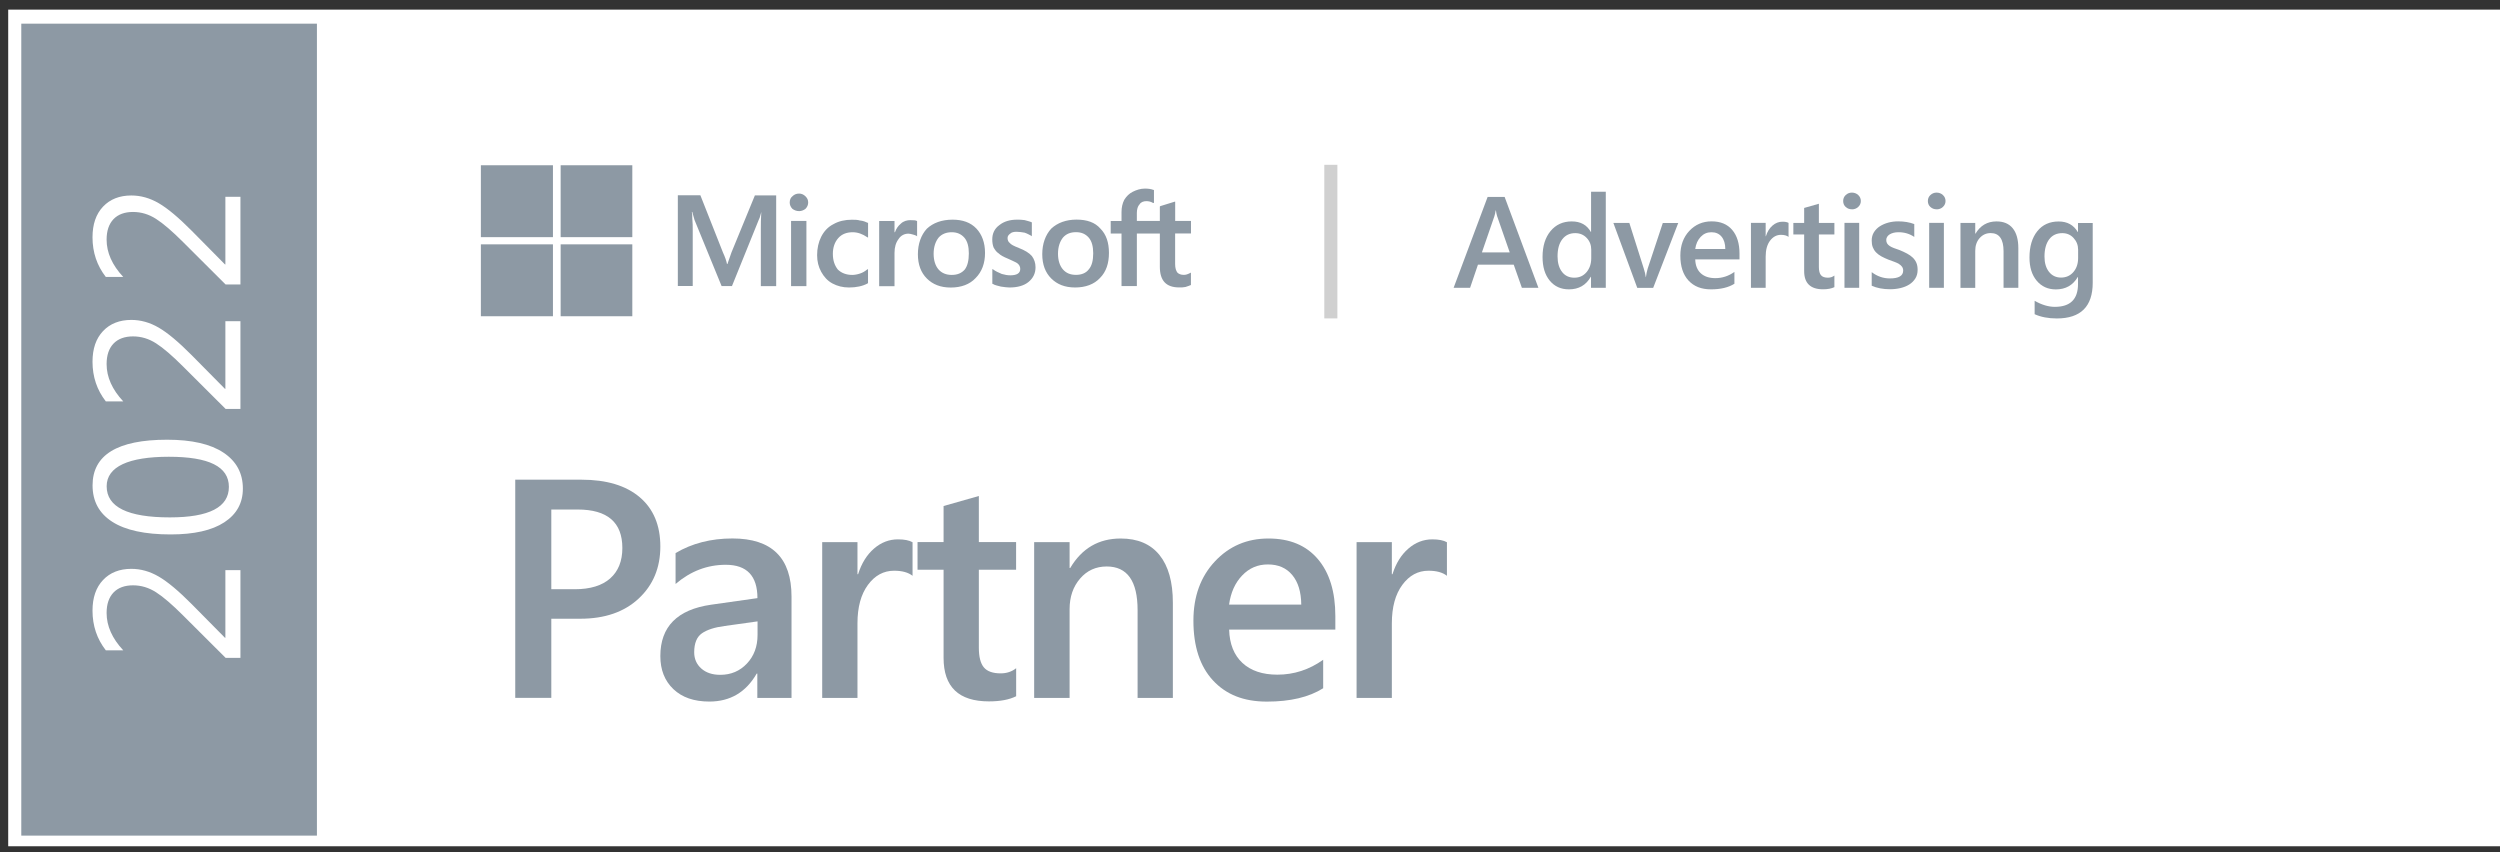 <?xml version="1.0" encoding="UTF-8"?> <svg xmlns="http://www.w3.org/2000/svg" id="Layer_1" data-name="Layer 1" viewBox="0 0 441.59 150.49"><rect x="0" y="0" width="441.59" height="150.49" fill="#333333" stroke="none"/><defs><style> .cls-1 { fill: #fff; } .cls-2, .cls-3 { fill: #8d99a4; } .cls-4 { fill: #d0d0d0; } .cls-3 { opacity: 0; stroke: #fff; stroke-linecap: round; stroke-linejoin: round; stroke-width: .07px; } </style></defs><rect class="cls-1" x="1.45" y="1.7" width="440.14" height="147.78"></rect><rect class="cls-2" x="3.76" y="4.18" width="52.22" height="143.42"></rect><g><path class="cls-2" d="M210.37,41.25v-2.22h-2.79v-3.41h-.08l-2.55,.79-.08,.08v2.54h-4.06v-1.43c0-.63,.16-1.19,.48-1.51,.24-.4,.72-.56,1.19-.56,.4,0,.8,.08,1.19,.32h.16v-2.3h-.08c-.4-.16-.88-.24-1.51-.24-.8,0-1.51,.24-2.15,.56-.64,.32-1.11,.79-1.51,1.43-.32,.63-.48,1.35-.48,2.14v1.59h-1.91v2.22h1.91v9.28h2.71v-9.28h4.06v5.87c0,2.46,1.11,3.65,3.42,3.65,.4,0,.72,0,1.11-.08,.48-.16,.72-.24,.88-.32h.08v-2.22l-.16,.08c-.16,.08-.32,.16-.56,.24-.24,.08-.4,.08-.56,.08-.48,0-.88-.16-1.11-.4-.24-.32-.4-.79-.4-1.51v-5.4h2.79Zm-17.27,3.49c0-1.19-.24-2.14-.8-2.78-.56-.63-1.27-.95-2.23-.95-1.03,0-1.75,.32-2.31,.95-.56,.71-.88,1.67-.88,2.86s.32,2.14,.88,2.78c.56,.63,1.27,.95,2.31,.95,.96,0,1.75-.32,2.23-.95,.56-.63,.8-1.59,.8-2.86m1.27-4.36c1.03,1.03,1.51,2.46,1.51,4.29s-.48,3.33-1.59,4.44c-1.03,1.11-2.55,1.67-4.38,1.67s-3.18-.56-4.22-1.59-1.59-2.46-1.59-4.29,.56-3.41,1.59-4.52c1.11-1.03,2.63-1.59,4.46-1.59s3.26,.48,4.22,1.59m-14.41,3.41c-.88-.32-1.43-.63-1.59-.87-.24-.16-.4-.48-.4-.87,0-.32,.16-.56,.48-.79,.24-.24,.64-.32,1.11-.32s.96,.08,1.43,.16c.48,.16,.88,.4,1.19,.56l.08,.08v-2.46c-.32-.16-.72-.24-1.27-.4-.48-.08-.96-.08-1.35-.08-1.27,0-2.31,.32-3.1,.95-.88,.63-1.27,1.51-1.27,2.54,0,.56,.08,1.03,.24,1.43,.24,.4,.48,.79,.88,1.03,.32,.32,.88,.63,1.67,.95,.56,.24,1.03,.48,1.35,.63,.32,.16,.48,.32,.64,.56,.08,.16,.16,.32,.16,.63,0,.71-.56,1.11-1.75,1.11-.48,0-.96-.08-1.51-.24-.56-.24-1.11-.48-1.51-.79l-.16-.08v2.62h.08c.32,.24,.88,.32,1.43,.48,.56,.08,1.11,.16,1.51,.16,1.43,0,2.55-.32,3.34-.95,.88-.71,1.27-1.59,1.27-2.62,0-.79-.24-1.43-.64-1.98-.48-.56-1.27-1.03-2.31-1.43m-8.83,.95c0-1.19-.24-2.14-.8-2.78-.56-.63-1.27-.95-2.23-.95s-1.75,.32-2.31,.95c-.56,.71-.88,1.67-.88,2.86s.32,2.14,.88,2.78c.56,.63,1.35,.95,2.31,.95,1.03,0,1.75-.32,2.31-.95,.48-.63,.72-1.59,.72-2.86m1.35-4.36c.96,1.03,1.51,2.46,1.51,4.29s-.56,3.33-1.67,4.44c-1.03,1.11-2.55,1.67-4.38,1.67s-3.18-.56-4.22-1.59-1.59-2.46-1.59-4.29,.56-3.41,1.59-4.52c1.11-1.03,2.63-1.59,4.54-1.59,1.75,0,3.18,.48,4.22,1.59m-11.62-1.51c-.64,0-1.27,.16-1.75,.63-.48,.4-.8,.87-1.03,1.51h-.08v-1.98h-2.71v11.51h2.71v-5.87c0-1.03,.24-1.83,.72-2.46,.4-.63,1.03-.95,1.75-.95,.24,0,.48,.08,.8,.16,.32,.08,.48,.16,.64,.24l.08,.08v-2.7c-.24-.16-.64-.16-1.11-.16m-8.91,.08c-.48-.16-.96-.16-1.51-.16-1.19,0-2.31,.24-3.26,.79-.96,.48-1.67,1.27-2.15,2.22-.48,.95-.72,2.06-.72,3.25,0,1.11,.24,2.06,.72,2.94,.48,.87,1.11,1.59,1.99,2.06s1.83,.71,2.94,.71c1.27,0,2.39-.24,3.26-.71l.08-.08v-2.46l-.16,.08c-.4,.32-.8,.56-1.27,.71-.48,.16-.96,.24-1.35,.24-1.03,0-1.91-.32-2.55-.95-.56-.71-.88-1.59-.88-2.78,0-1.11,.32-2.06,.96-2.78s1.51-1.03,2.55-1.03c.88,0,1.75,.32,2.55,.87l.16,.08v-2.62h-.08c-.32-.16-.72-.32-1.27-.4m-10.82-4.76c-.48,0-.88,.16-1.19,.48-.32,.24-.48,.63-.48,1.11,0,.4,.16,.79,.48,1.11,.32,.24,.72,.4,1.19,.4,.4,0,.8-.16,1.11-.4,.32-.32,.48-.71,.48-1.11,0-.48-.16-.79-.48-1.11-.32-.32-.72-.48-1.11-.48m-1.43,16.35h2.71v-11.51h-2.71v11.51Zm-6.37-16.03h3.74v16.03h-2.71v-10.16c0-.71,0-1.75,.08-2.94-.16,.48-.24,1.03-.4,1.27l-4.78,11.82h-1.83l-4.78-11.67c-.08-.32-.24-.79-.4-1.43h-.08c.08,.32,.08,.63,.08,1.03,.08,.87,.08,1.59,.08,2.22v9.84h-2.63v-16.03h3.98l3.98,10.08c.4,.87,.64,1.59,.72,2.06h.08l.72-2.06,4.14-10.08Z"></path><rect class="cls-2" x="84.94" y="29.19" width="12.73" height="12.7"></rect><rect class="cls-3" x="84.94" y="29.19" width="12.73" height="12.7"></rect><rect class="cls-2" x="99.03" y="29.19" width="12.66" height="12.7"></rect><rect class="cls-3" x="99.03" y="29.19" width="12.66" height="12.7"></rect><rect class="cls-2" x="84.94" y="43.16" width="12.73" height="12.7"></rect><rect class="cls-3" x="84.94" y="43.16" width="12.73" height="12.7"></rect><rect class="cls-2" x="99.03" y="43.16" width="12.66" height="12.7"></rect><rect class="cls-3" x="99.03" y="43.16" width="12.66" height="12.7"></rect></g><g><path class="cls-1" d="M42.47,100.72v15.48h-2.62l-7.51-7.49c-1.91-1.91-3.5-3.28-4.77-4.09-1.27-.82-2.63-1.23-4.08-1.23s-2.63,.42-3.44,1.27c-.81,.85-1.22,2.05-1.22,3.62,0,2.29,.98,4.49,2.94,6.59h-3.08c-1.56-2.01-2.35-4.34-2.35-7.01,0-2.29,.62-4.1,1.86-5.41,1.24-1.31,2.91-1.97,5-1.97,1.65,0,3.26,.45,4.83,1.36,1.57,.91,3.52,2.54,5.85,4.89l5.86,5.93h.07v-11.95h2.65Z"></path><path class="cls-1" d="M42.9,86.3c0,2.54-1.09,4.53-3.28,5.96-2.19,1.43-5.34,2.14-9.48,2.14-4.54,0-7.97-.74-10.3-2.23s-3.49-3.63-3.49-6.44c0-5.37,4.39-8.06,13.17-8.06,4.35,0,7.67,.76,9.95,2.28,2.29,1.52,3.43,3.64,3.43,6.36Zm-24.06-.41c0,3.67,3.72,5.5,11.16,5.5,6.95,0,10.43-1.8,10.43-5.39s-3.54-5.32-10.61-5.32-10.98,1.74-10.98,5.21Z"></path><path class="cls-1" d="M42.47,56.75v15.48h-2.62l-7.51-7.49c-1.91-1.91-3.5-3.28-4.77-4.09-1.27-.82-2.63-1.23-4.08-1.23s-2.63,.42-3.44,1.27c-.81,.85-1.22,2.05-1.22,3.62,0,2.29,.98,4.49,2.94,6.59h-3.08c-1.56-2.01-2.35-4.34-2.35-7.01,0-2.29,.62-4.1,1.86-5.41,1.24-1.31,2.91-1.97,5-1.97,1.65,0,3.26,.45,4.83,1.36,1.57,.91,3.52,2.54,5.85,4.89l5.86,5.93h.07v-11.95h2.65Z"></path><path class="cls-1" d="M42.47,34.77v15.48h-2.62l-7.51-7.49c-1.91-1.91-3.5-3.28-4.77-4.09-1.27-.82-2.63-1.23-4.08-1.23s-2.63,.42-3.44,1.27c-.81,.85-1.22,2.05-1.22,3.62,0,2.29,.98,4.49,2.94,6.59h-3.08c-1.56-2.01-2.35-4.34-2.35-7.01,0-2.29,.62-4.1,1.86-5.41,1.24-1.31,2.91-1.97,5-1.97,1.65,0,3.26,.45,4.83,1.36,1.57,.91,3.52,2.54,5.85,4.89l5.86,5.93h.07v-11.95h2.65Z"></path></g><g><path class="cls-2" d="M97.38,109.3v13.97h-6.37v-38.54h11.69c4.43,0,7.86,1.03,10.29,3.09s3.65,4.96,3.65,8.71-1.27,6.81-3.82,9.19-5.98,3.57-10.32,3.57h-5.13Zm0-19.3v14.08h4.14c2.74,0,4.83-.64,6.26-1.91s2.15-3.06,2.15-5.37c0-4.53-2.63-6.8-7.9-6.8h-4.65Z"></path><path class="cls-2" d="M139.82,123.28h-6.05v-4.3h-.11c-1.9,3.3-4.69,4.94-8.36,4.94-2.71,0-4.82-.73-6.36-2.2s-2.3-3.41-2.3-5.83c0-5.2,2.99-8.22,8.98-9.08l8.17-1.16c0-3.92-1.86-5.89-5.59-5.89-3.28,0-6.23,1.13-8.87,3.39v-5.46c2.9-1.72,6.25-2.58,10.05-2.58,6.95,0,10.43,3.42,10.43,10.27v17.9Zm-6.02-13.52l-5.78,.81c-1.79,.23-3.14,.67-4.04,1.3s-1.36,1.75-1.36,3.35c0,1.16,.42,2.12,1.25,2.86s1.95,1.12,3.35,1.12c1.9,0,3.47-.67,4.72-2s1.87-3.01,1.87-5.04v-2.39Z"></path><path class="cls-2" d="M161.18,101.7c-.75-.59-1.84-.89-3.25-.89-1.85,0-3.39,.83-4.62,2.5s-1.85,3.93-1.85,6.8v13.17h-6.23v-27.52h6.23v5.67h.11c.61-1.93,1.55-3.44,2.81-4.53s2.67-1.63,4.23-1.63c1.13,0,1.99,.17,2.58,.51v5.91Z"></path><path class="cls-2" d="M179.49,122.98c-1.22,.61-2.82,.91-4.81,.91-5.34,0-8.01-2.56-8.01-7.69v-15.56h-4.6v-4.89h4.6v-6.37l6.23-1.77v8.14h6.58v4.89h-6.58v13.76c0,1.63,.3,2.79,.89,3.49s1.58,1.05,2.96,1.05c1.06,0,1.97-.3,2.74-.91v4.94Z"></path><path class="cls-2" d="M207.17,123.28h-6.23v-15.51c0-5.14-1.82-7.71-5.46-7.71-1.9,0-3.47,.71-4.7,2.14s-1.85,3.22-1.85,5.39v15.69h-6.26v-27.52h6.26v4.57h.11c2.06-3.48,5.03-5.21,8.92-5.21,2.99,0,5.28,.97,6.85,2.92s2.36,4.75,2.36,8.43v16.82Z"></path><path class="cls-2" d="M235.87,111.21h-18.76c.07,2.54,.86,4.51,2.35,5.89s3.55,2.07,6.17,2.07c2.94,0,5.63-.88,8.09-2.63v5.03c-2.51,1.58-5.82,2.36-9.94,2.36s-7.22-1.25-9.53-3.75-3.45-6.02-3.45-10.55c0-4.28,1.27-7.77,3.8-10.47s5.68-4.04,9.45-4.04,6.67,1.21,8.73,3.63,3.09,5.78,3.09,10.08v2.39Zm-6.02-4.41c-.02-2.24-.55-3.98-1.59-5.23s-2.47-1.87-4.3-1.87-3.31,.65-4.56,1.96-2.01,3.02-2.3,5.13h12.74Z"></path><path class="cls-2" d="M255.57,101.7c-.75-.59-1.84-.89-3.25-.89-1.85,0-3.39,.83-4.62,2.5s-1.85,3.93-1.85,6.8v13.17h-6.23v-27.52h6.23v5.67h.11c.61-1.93,1.55-3.44,2.81-4.53s2.67-1.63,4.23-1.63c1.13,0,1.99,.17,2.58,.51v5.91Z"></path></g><g><path class="cls-2" d="M271.74,50.84h-2.92l-1.44-4.09h-6.32l-1.39,4.09h-2.91l6.01-16.06h3l5.97,16.06Zm-5.07-6.26l-2.23-6.41c-.07-.21-.14-.54-.21-1.01h-.04c-.07,.43-.14,.76-.22,1.01l-2.21,6.41h4.92Z"></path><path class="cls-2" d="M283.63,50.84h-2.6v-1.95h-.04c-.84,1.48-2.12,2.22-3.86,2.22-1.41,0-2.54-.51-3.39-1.54s-1.27-2.42-1.27-4.19c0-1.9,.47-3.42,1.41-4.56s2.19-1.71,3.75-1.71,2.67,.62,3.37,1.86h.04v-7.1h2.6v16.98Zm-2.56-5.24v-1.5c0-.81-.26-1.5-.8-2.07s-1.21-.85-2.03-.85c-.97,0-1.73,.36-2.29,1.09s-.83,1.73-.83,3.01c0,1.16,.27,2.08,.8,2.76s1.25,1.01,2.16,1.01,1.61-.33,2.16-.98,.83-1.48,.83-2.47Z"></path><path class="cls-2" d="M296.44,39.38l-4.43,11.47h-2.81l-4.22-11.47h2.82l2.54,8.02c.19,.59,.31,1.1,.36,1.55h.03c.07-.55,.17-1.05,.31-1.5l2.67-8.06h2.73Z"></path><path class="cls-2" d="M307.26,45.82h-7.82c.03,1.06,.36,1.88,.98,2.45s1.48,.86,2.57,.86c1.22,0,2.35-.37,3.37-1.1v2.09c-1.05,.66-2.43,.99-4.14,.99s-3.01-.52-3.97-1.56-1.44-2.51-1.44-4.4c0-1.78,.53-3.24,1.58-4.36s2.37-1.69,3.94-1.69,2.78,.5,3.64,1.51,1.29,2.41,1.29,4.2v1Zm-2.51-1.84c0-.93-.23-1.66-.66-2.18s-1.03-.78-1.79-.78-1.38,.27-1.9,.82-.84,1.26-.96,2.14h5.31Z"></path><path class="cls-2" d="M315.93,41.85c-.31-.25-.77-.37-1.35-.37-.77,0-1.41,.35-1.93,1.04s-.77,1.64-.77,2.83v5.49h-2.6v-11.47h2.6v2.36h.04c.25-.81,.64-1.43,1.17-1.89s1.11-.68,1.76-.68c.47,0,.83,.07,1.07,.21v2.46Z"></path><path class="cls-2" d="M324.02,50.72c-.51,.25-1.18,.38-2,.38-2.22,0-3.34-1.07-3.34-3.2v-6.48h-1.91v-2.04h1.91v-2.65l2.6-.74v3.39h2.74v2.04h-2.74v5.73c0,.68,.12,1.16,.37,1.46s.66,.44,1.23,.44c.44,0,.82-.13,1.14-.38v2.06Z"></path><path class="cls-2" d="M327.11,36.97c-.43,0-.79-.14-1.09-.41s-.45-.63-.45-1.05,.15-.78,.45-1.06,.67-.43,1.09-.43,.81,.14,1.12,.43,.46,.64,.46,1.06c0,.4-.15,.75-.46,1.04s-.68,.43-1.12,.43Zm1.29,13.87h-2.6v-11.47h2.6v11.47Z"></path><path class="cls-2" d="M330.61,50.48v-2.41c.97,.74,2.04,1.11,3.21,1.11,1.57,0,2.35-.46,2.35-1.39,0-.26-.07-.48-.2-.67s-.32-.35-.54-.49-.5-.27-.81-.38-.66-.24-1.04-.38c-.47-.19-.89-.38-1.27-.59s-.69-.45-.94-.71-.44-.57-.57-.9-.19-.73-.19-1.18c0-.55,.13-1.04,.39-1.46s.61-.78,1.05-1.06,.94-.5,1.5-.65,1.14-.22,1.74-.22c1.06,0,2.01,.16,2.84,.48v2.27c-.81-.55-1.73-.83-2.78-.83-.33,0-.63,.03-.89,.1s-.49,.16-.68,.28-.33,.26-.44,.43-.16,.35-.16,.55c0,.25,.05,.46,.16,.63s.26,.32,.46,.45,.45,.25,.74,.36,.62,.23,.99,.35c.49,.2,.94,.41,1.33,.62s.73,.45,1,.71,.49,.57,.64,.92,.22,.76,.22,1.24c0,.58-.13,1.09-.4,1.52s-.63,.79-1.07,1.07-.96,.49-1.55,.63-1.2,.21-1.85,.21c-1.25,0-2.34-.21-3.26-.63Z"></path><path class="cls-2" d="M342.07,36.97c-.43,0-.79-.14-1.09-.41s-.45-.63-.45-1.05,.15-.78,.45-1.06,.67-.43,1.09-.43,.81,.14,1.12,.43,.46,.64,.46,1.06c0,.4-.15,.75-.46,1.04s-.68,.43-1.12,.43Zm1.29,13.87h-2.6v-11.47h2.6v11.47Z"></path><path class="cls-2" d="M356.5,50.84h-2.6v-6.46c0-2.14-.76-3.21-2.27-3.21-.79,0-1.44,.3-1.96,.89s-.77,1.34-.77,2.25v6.54h-2.61v-11.47h2.61v1.9h.04c.86-1.45,2.1-2.17,3.72-2.17,1.25,0,2.2,.4,2.86,1.21s.99,1.98,.99,3.51v7.01Z"></path><path class="cls-2" d="M369.65,49.93c0,4.21-2.12,6.32-6.35,6.32-1.49,0-2.8-.25-3.91-.75v-2.37c1.25,.72,2.45,1.07,3.57,1.07,2.72,0,4.09-1.34,4.09-4.02v-1.25h-.04c-.86,1.46-2.15,2.19-3.87,2.19-1.4,0-2.52-.51-3.38-1.53s-1.28-2.39-1.28-4.1c0-1.95,.46-3.5,1.38-4.65s2.18-1.72,3.78-1.72c1.52,0,2.64,.62,3.37,1.86h.04v-1.59h2.6v10.55Zm-2.58-4.33v-1.49c0-.81-.27-1.49-.8-2.07s-1.2-.86-2-.86c-.99,0-1.76,.36-2.31,1.09s-.83,1.75-.83,3.05c0,1.13,.27,2.03,.8,2.7s1.24,1.01,2.12,1.01,1.62-.32,2.18-.97,.84-1.47,.84-2.48Z"></path></g><rect class="cls-4" x="233.92" y="29.11" width="2.31" height="27.13"></rect></svg> 
